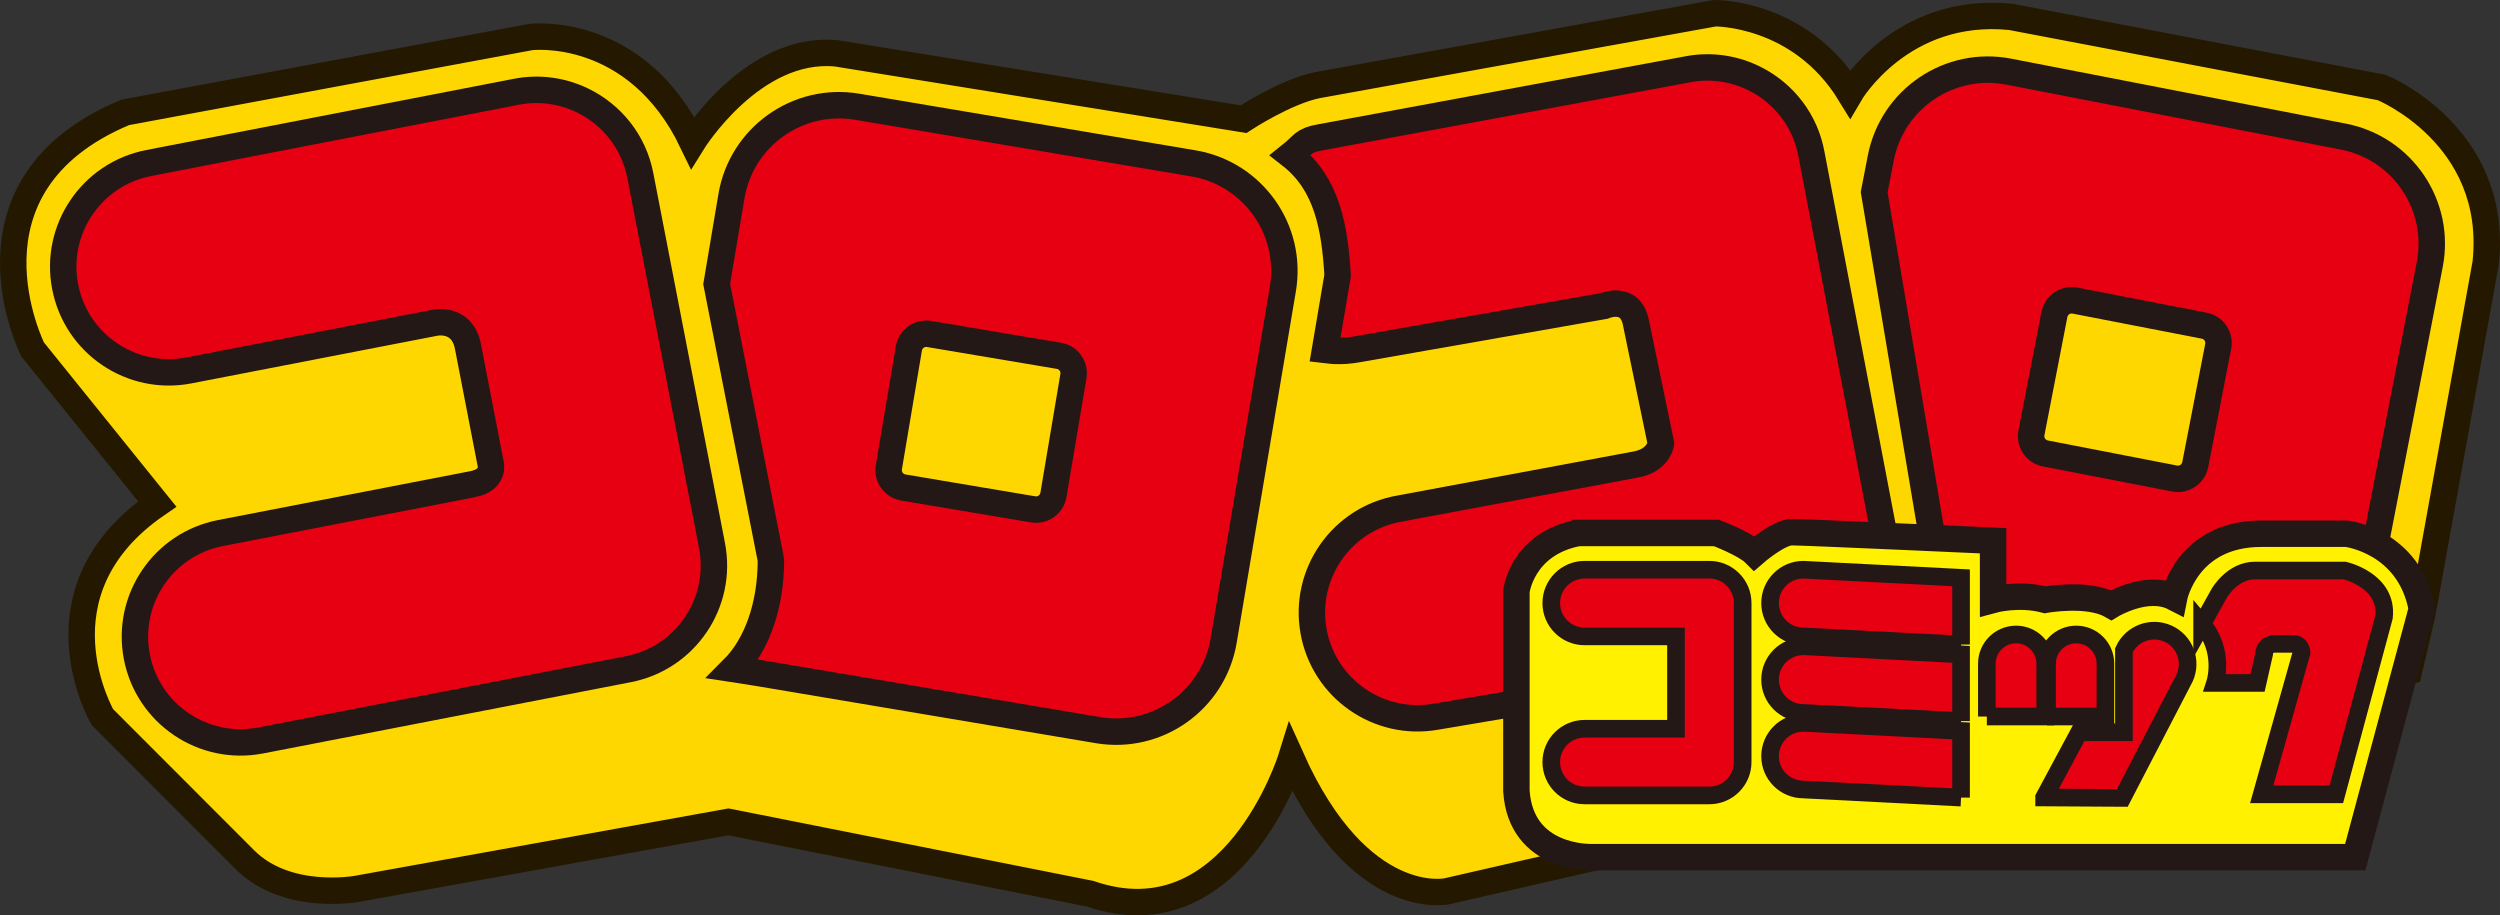 <?xml version="1.0" encoding="UTF-8"?><svg id="_レイヤー_2" xmlns="http://www.w3.org/2000/svg" width="141.857mm" height="51.938mm" viewBox="0 0 402.115 147.227"><rect x="0" y="0" width="402.115" height="147.227" fill="#333333" stroke="none"/><defs><style>.cls-1,.cls-2{fill:#e60012;}.cls-1,.cls-2,.cls-3{stroke:#231815;}.cls-1,.cls-4,.cls-3{stroke-width:4.252px;}.cls-2{stroke-width:2.835px;}.cls-4{fill:gold;stroke:#241900;}.cls-3{fill:#fff100;}</style></defs><g id="_レイヤー_1-2"><path class="cls-4" d="M5.252,56.214s-13.274-26.374,14.886-38.138L85.369,5.956s16.902-2.067,26.021,16.934c0,0,9.686-15.67,23.202-14.299l65.425,10.578s6.856-4.505,11.949-5.485l63.856-11.557s13.712-.196,21.743,12.928c0,0,8.227-14.104,25.856-12.341l59.677,11.361s18.872,7.64,16.718,28.207l-10.186,56.414-2.154,9.206-154.747,35.458s-14.063,3.093-25.052-21.414c0,0-9.228,29.753-32.342,21.806l-58.177-11.558-59.744,10.774s-11.263,2.077-18.021-4.682l-22.918-22.939s-11.752-20.178,8.815-34.281L5.252,56.214Z"/><path class="cls-1" d="M75.998,77.884l-40.534,7.854c-9.213,1.785-15.234,10.701-13.45,19.914,1.785,9.212,10.701,15.234,19.914,13.449l59.142-11.461c9.214-1.784,15.235-10.7,13.45-19.912-.013-.064-.034-.124-.047-.188-.012-.063-.015-.126-.026-.19l-11.46-59.143h0c-1.06-5.473-4.645-9.802-9.307-12.055-3.184-1.54-6.866-2.12-10.606-1.395h0l-59.144,11.459c-9.213,1.785-15.234,10.701-13.449,19.913,1.784,9.212,10.7,15.234,19.913,13.449l39.656-7.684s4.298-.895,5.218,3.852l3.621,18.687s.868,2.723-2.892,3.452Z"/><path class="cls-1" d="M303.012,85.756c-.011-.066-.031-.125-.043-.189-.011-.062-.012-.127-.023-.191l-11.558-60.475h0c-.963-5.491-4.472-9.882-9.093-12.217-3.155-1.596-6.827-2.24-10.58-1.582l-59.336,10.985c-2.886.507-2.655,1.177-4.799,2.88,5.913,4.603,7.107,11.672,7.574,19.335l-2.038,12.011c1.661.214,3.381.185,5.117-.12l39.785-6.985s4.313-1.901,5.15,2.862l3.983,19.252s-.314,2.738-4.087,3.4l-37.994,7.087c-9.242,1.622-15.42,10.432-13.799,19.674,1.623,9.241,10.433,15.42,19.675,13.797l58.267-9.852c9.244-1.621,15.421-10.43,13.798-19.672Z"/><path class="cls-1" d="M191.954,26.276l-54.082-9.107c-9.558-1.61-18.611,4.833-20.221,14.391l-2.379,14.125,8.654,44.001c.013.062.015.127.027.189.013.064.046.123.046.189,0,7.421-2.29,13.728-6.101,17.54,0,0,2.902.442,4.619.731l54.082,9.107c9.558,1.611,18.611-4.832,20.221-14.392l9.524-56.555c1.61-9.558-4.834-18.61-14.392-20.221M169.44,79.605c-.26,1.544-1.722,2.585-3.266,2.324l-20.879-3.516c-1.543-.262-2.584-1.723-2.324-3.267l3.217-19.102c.26-1.544,1.722-2.586,3.266-2.325l20.878,3.516c1.544.261,2.584,1.723,2.325,3.267l-3.217,19.103Z"/><path class="cls-1" d="M376.932,21.974l-53.839-10.45c-9.515-1.847-18.725,4.369-20.572,13.884l-1.068,5.506,9.324,55.486c.01.065.012.127.021.191.01.064.031.123.042.189,1.003,5.97-1.249,11.722-5.45,15.479.029.007.057.017.086.022l53.84,10.451c9.514,1.847,18.726-4.368,20.572-13.885l10.93-56.301c1.846-9.515-4.371-18.725-13.886-20.572M353.099,74.726c-.299,1.538-1.785,2.542-3.323,2.243l-20.784-4.034c-1.537-.299-2.541-1.786-2.242-3.323l3.691-19.018c.298-1.536,1.785-2.541,3.322-2.242l20.784,4.034c1.538.299,2.541,1.786,2.243,3.323l-3.691,19.017Z"/><path class="cls-3" d="M253.83,85.726h22.25s4.625,1.75,6.125,3.25c0,0,3.875-3.375,6-3.375s32.375,1.375,32.375,1.375v9.5s4.125-1.125,8.375,0c0,0,6.875-1.25,10.625.875,0,0,5.75-3.5,10.125-1.25,0,0,2-10.25,14-10.25h13.75s10.075,1.199,12.09,12.089l-10.71,39.927h-122.847s-11.355.414-12.078-10.633v-32.107s.845-7.639,9.92-9.4Z"/><path class="cls-2" d="M315.429,103.668l-25.356-1.304c-2.962,0-5.363-2.401-5.363-5.363s2.401-5.363,5.363-5.363l25.356,1.304v10.727Z"/><path class="cls-2" d="M328.791,128.271l5.632-10.49h7.202v-13.195c1.228-2.696,4.411-3.887,7.107-2.66,2.695,1.228,3.887,4.408,2.659,7.104l-10.02,19.316-12.58-.074Z"/><path class="cls-2" d="M315.429,115.98l-25.356-1.305c-2.962,0-5.363-2.4-5.363-5.363s2.401-5.363,5.363-5.363l25.356,1.305v10.727Z"/><path class="cls-2" d="M315.429,128.293l-25.356-1.305c-2.962,0-5.363-2.4-5.363-5.363s2.401-5.363,5.363-5.363l25.356,1.305v10.727Z"/><path class="cls-2" d="M319.577,115.248v-8.496c0-2.594,2.101-4.697,4.695-4.697s4.696,2.103,4.696,4.697v8.496h-9.392Z"/><path class="cls-2" d="M329.259,115.248v-8.496c0-2.594,2.102-4.697,4.695-4.697s4.696,2.103,4.696,4.697v8.496h-9.392Z"/><path class="cls-2" d="M280.302,97.001c0-2.962-2.401-5.363-5.363-5.363h-20.06c-2.962,0-5.363,2.401-5.363,5.363s2.401,5.363,5.363,5.363h14.697v14.852h-14.697c-2.962,0-5.363,2.4-5.363,5.363s2.401,5.363,5.363,5.363h20.06c2.962,0,5.363-2.401,5.363-5.363,0-.035-.01-.067-.011-.102,0-.035.011-.068.011-.104v-25.296c0-.013-.004-.025-.004-.039,0-.013.004-.025.004-.038Z"/><path class="cls-2" d="M354.205,100.351l2.75-4.917s2.083-3.667,5.75-3.667h14.417s7,1.584,6.333,7.5l-7.667,28.502h-12l6.417-22.836s-.083-1.375-1.375-1.375h-3.042s-1.605.084-1.605,1.605l-1.061,4.687h-6.834s1.667-5.084-2.083-9.5Z"/></g></svg>